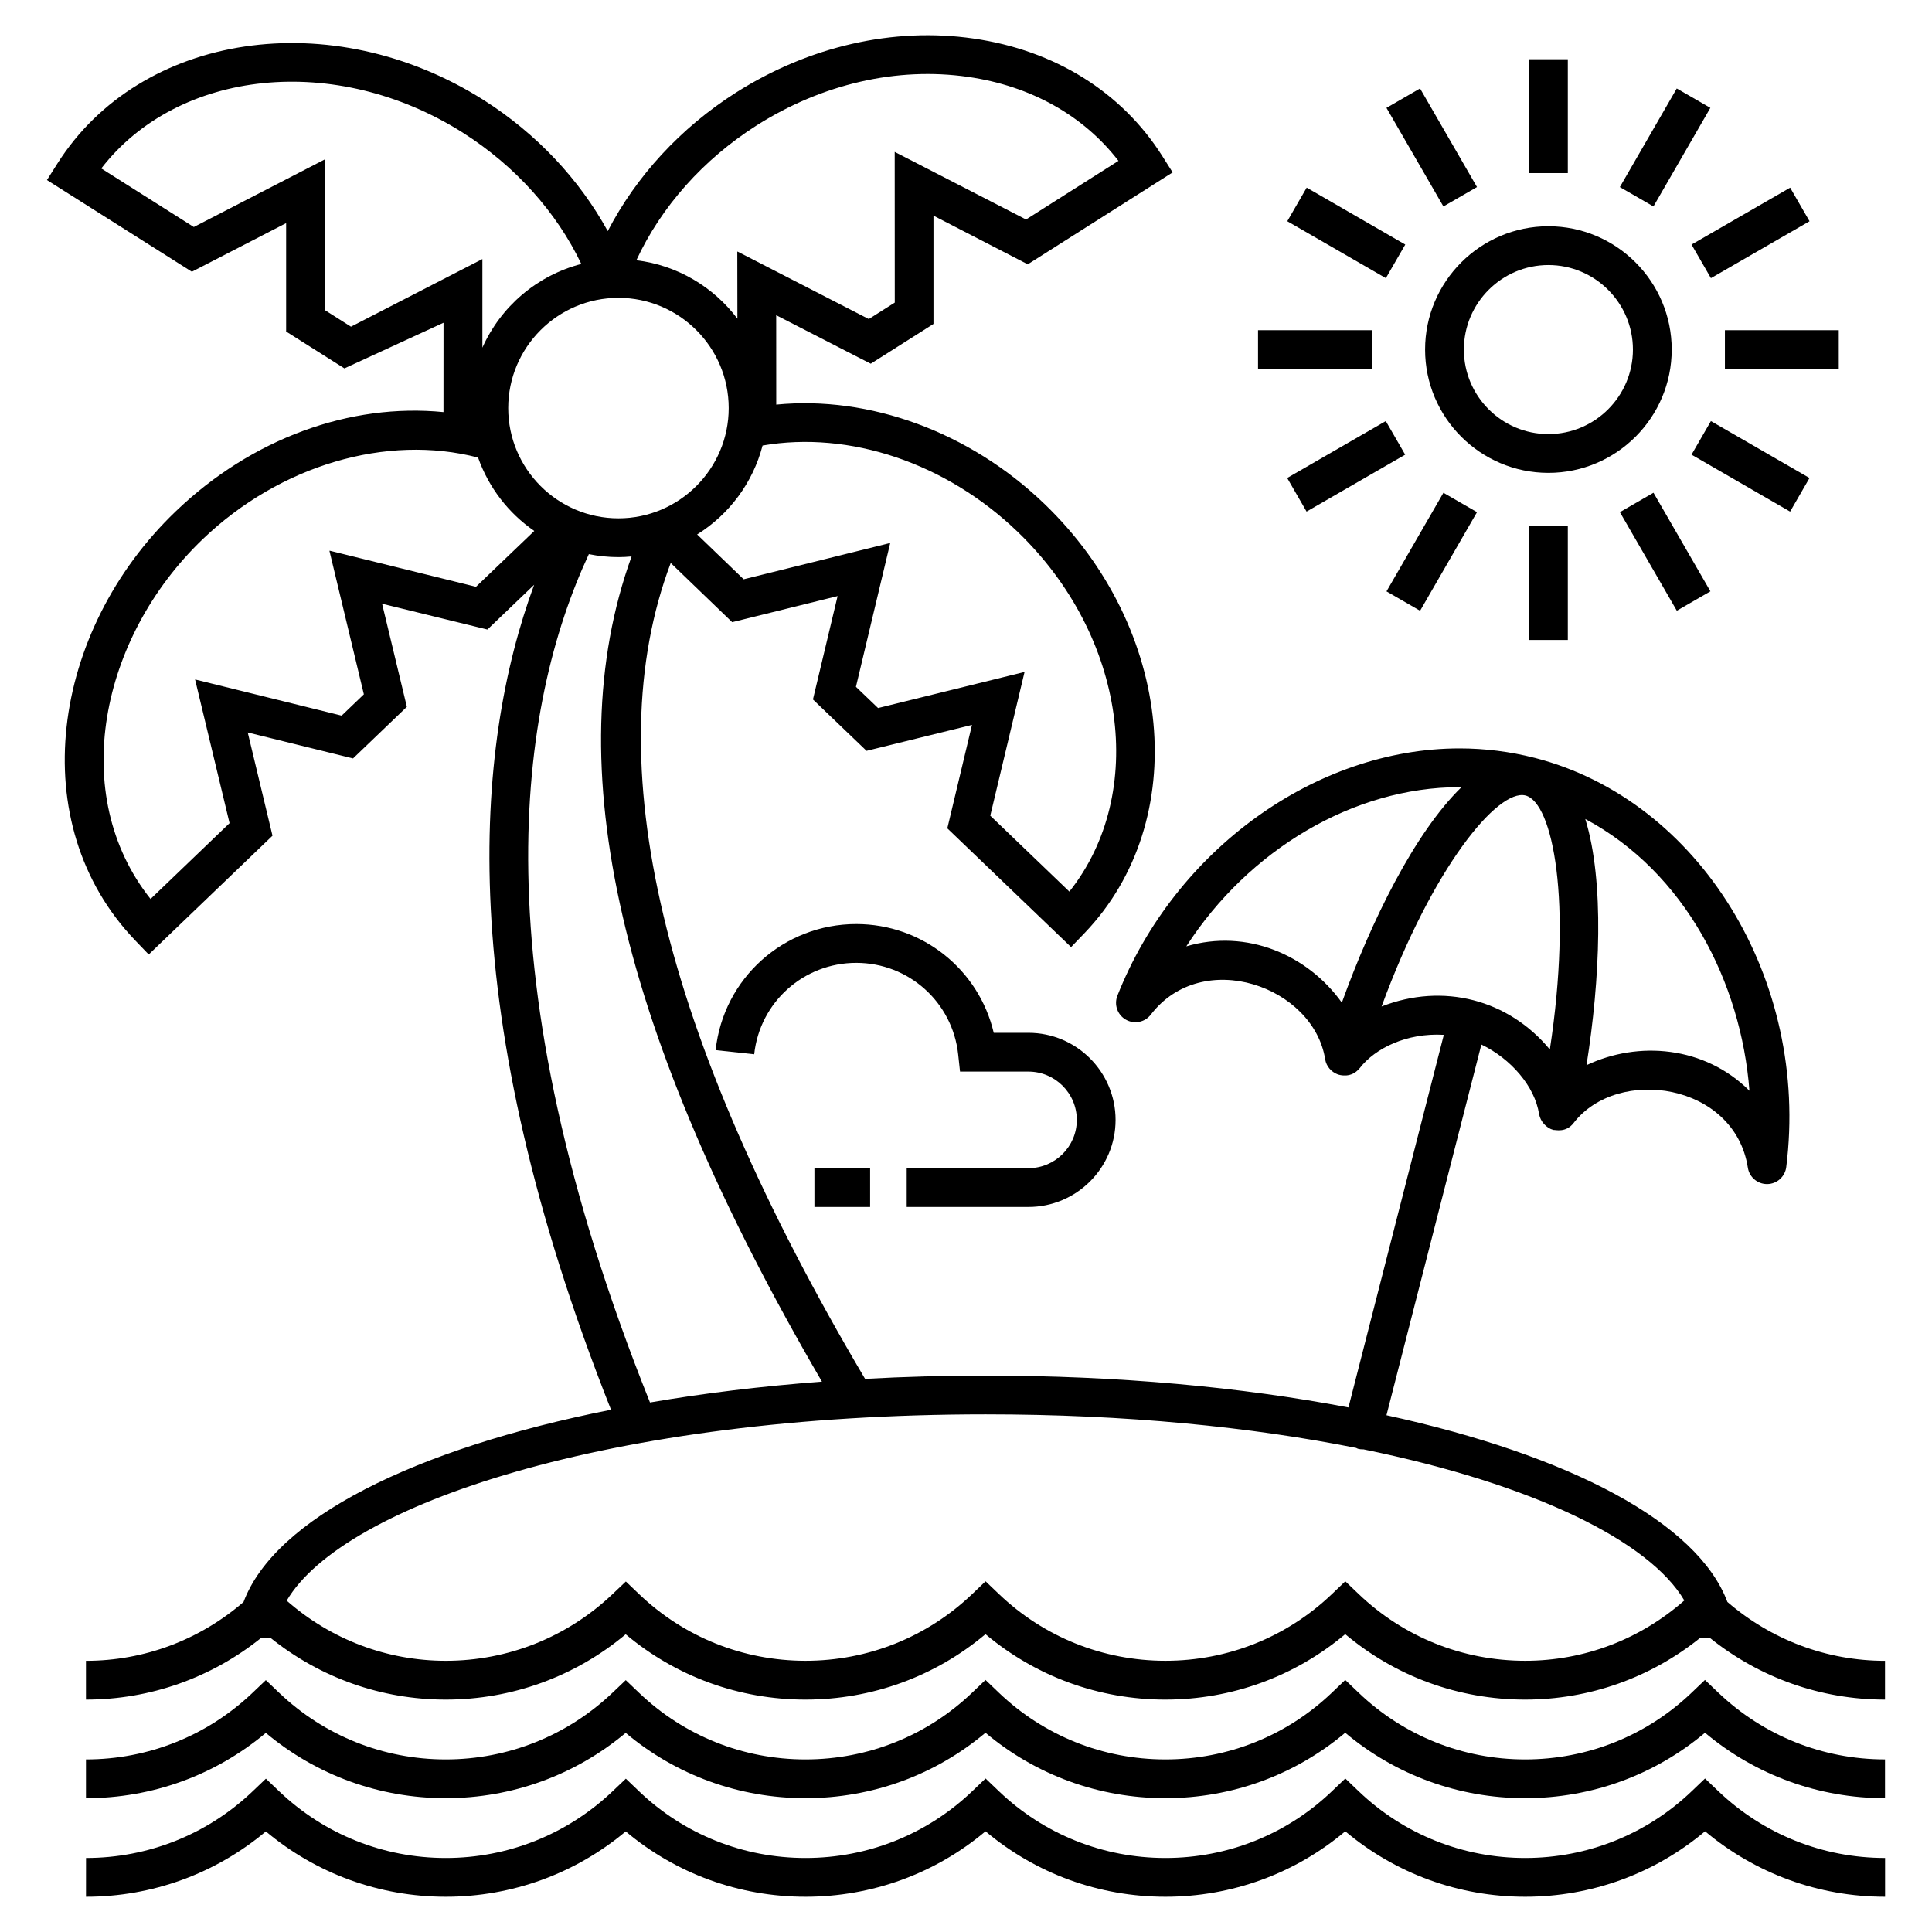 <?xml version="1.0" encoding="UTF-8"?>
<!-- Uploaded to: ICON Repo, www.iconrepo.com, Generator: ICON Repo Mixer Tools -->
<svg fill="#000000" width="800px" height="800px" version="1.1" viewBox="144 144 512 512" xmlns="http://www.w3.org/2000/svg">
 <g>
  <path d="m166.79 646.66c17.562 0 34.312-6.113 47.668-17.309 13.352 11.191 30.102 17.309 47.672 17.309 17.551 0 34.312-6.113 47.695-17.309 13.32 11.191 30.059 17.309 47.641 17.309 17.602 0 34.367-6.125 47.707-17.34 13.344 11.215 30.094 17.34 47.672 17.34 17.582 0 34.332-6.125 47.668-17.34 13.34 11.215 30.09 17.34 47.672 17.34 17.582 0 34.336-6.129 47.676-17.344 13.371 11.215 30.133 17.344 47.703 17.344v-10.277c-16.508 0-32.195-6.281-44.168-17.68l-3.547-3.379-3.547 3.387c-11.93 11.398-27.598 17.676-44.117 17.676-16.52 0-32.188-6.277-44.117-17.676l-3.551-3.391-3.551 3.391c-11.93 11.398-27.598 17.676-44.117 17.676s-32.188-6.277-44.117-17.676l-3.551-3.391-3.551 3.391c-11.93 11.398-27.613 17.676-44.156 17.676-16.523 0-32.176-6.262-44.082-17.637l-3.539-3.379-3.551 3.371c-11.992 11.379-27.676 17.645-44.168 17.645-16.508 0-32.18-6.266-44.125-17.641l-3.543-3.375-3.543 3.375c-11.949 11.375-27.621 17.641-44.125 17.641z"/>
  <path d="m262.12 620.54c17.555 0 34.312-6.113 47.695-17.309 13.316 11.195 30.059 17.309 47.641 17.309 17.605 0 34.371-6.125 47.707-17.34 13.34 11.215 30.09 17.34 47.668 17.34 17.582 0 34.336-6.125 47.668-17.34 13.336 11.215 30.09 17.34 47.668 17.34 17.582 0 34.336-6.129 47.676-17.344 13.371 11.215 30.133 17.344 47.703 17.344v-10.277c-16.512 0-32.195-6.281-44.164-17.68l-3.551-3.379-3.547 3.387c-11.93 11.398-27.598 17.676-44.117 17.676-16.523 0-32.191-6.277-44.117-17.676l-3.551-3.391-3.551 3.391c-11.93 11.398-27.594 17.676-44.117 17.676-16.523 0-32.191-6.277-44.117-17.676l-3.551-3.391-3.551 3.391c-11.93 11.398-27.609 17.676-44.156 17.676-16.523 0-32.176-6.262-44.082-17.637l-3.539-3.379-3.547 3.371c-11.988 11.379-27.672 17.645-44.168 17.645-16.508 0-32.18-6.266-44.125-17.641l-3.543-3.375-3.543 3.375c-11.949 11.375-27.621 17.641-44.125 17.641v10.277c17.566 0 34.316-6.113 47.668-17.309 13.348 11.191 30.098 17.305 47.668 17.305z"/>
  <path d="m219.83 203.13v28.73l15.445 9.77c0.516-0.238 30.117-13.871 26.262-12.094l-0.012 23.676c-24.707-2.449-50.82 6.961-70.961 26.305-33.07 31.695-40.48 82.688-10.711 113.73l3.559 3.707 32.801-31.48c-0.125-0.527-6.977-29.098-6.559-27.359l27.906 6.879 14.262-13.676c-0.125-0.527-6.981-29.062-6.566-27.324 4.363 1.07 28.719 7.035 27.914 6.84l12.383-11.859c-15.855 43.062-21.59 112.85 20.375 218.62-52.355 10.391-89.117 28.879-97.387 50.949-11.621 10.039-26.301 15.594-41.758 15.594v10.277c17.047 0 33.301-5.801 46.453-16.375h2.434c13.148 10.574 29.398 16.375 46.453 16.375 17.551 0 34.312-6.113 47.695-17.309 13.316 11.195 30.059 17.309 47.641 17.309 17.602 0 34.367-6.125 47.707-17.34 13.34 11.215 30.09 17.34 47.668 17.34 17.582 0 34.332-6.125 47.668-17.34 13.34 11.215 30.09 17.34 47.668 17.34 17.043 0 33.281-5.805 46.414-16.375h2.523c13.164 10.574 29.41 16.375 46.441 16.375v-10.277c-15.445 0-30.125-5.559-41.766-15.602-7.898-21.066-41.75-38.871-90.352-49.48l25.152-98.242c7.832 3.762 14.176 11.109 15.289 18.43 0.004 0.039 0.027 0.07 0.035 0.109 0.32 1.82 1.887 3.609 3.762 4.094 0.516-0.047 3.312 0.816 5.356-1.84 11.688-15.18 42.684-10.59 46.176 11.836 0.391 2.508 2.551 4.348 5.078 4.348h0.074c2.559-0.039 4.703-1.953 5.023-4.496 6.246-49.59-22.992-97.215-66.574-108.43-0.043-0.012-0.086-0.016-0.129-0.027-0.004 0-0.012-0.004-0.016-0.008-0.02-0.004-0.039-0.004-0.059-0.012-6.449-1.641-13.109-2.481-19.797-2.481-38.145 0-75.43 26.945-90.676 65.531-0.941 2.383 0.016 5.098 2.246 6.359 2.231 1.266 5.047 0.691 6.609-1.344 13.73-17.883 43.156-7.5 46.211 11.859 0.293 1.863 1.668 3.371 3.332 3.981 0.535 0.195 3.574 1.074 5.727-1.559 0.027-0.031 0.062-0.051 0.086-0.082 4.051-5.258 12.445-9.414 22.293-8.84l-25.27 98.746c-28.34-5.391-61.059-8.441-96.191-8.441-10.891 0-21.543 0.301-31.914 0.867-53.973-91.199-71.25-163.86-51.504-216.22l16.289 15.688c0.523-0.129 29.77-7.363 27.938-6.914l-6.535 27.395 14.207 13.617c4.84-1.188 29.496-7.25 27.938-6.867-0.125 0.527-6.656 27.934-6.531 27.406l32.797 31.473 3.559-3.707c28.512-29.73 23.727-80.77-10.652-113.78-19.84-19.086-46.332-28.691-71.043-26.277v-0.672l-0.012-23.023c30.715 15.785 19.531 10.016 25.062 12.855l16.617-10.539v-28.703l24.988 12.902 38.395-24.359-2.746-4.34c-10.754-16.984-28.523-28.047-50.035-31.137-21.211-3.066-43.578 2.039-62.961 14.336-14.699 9.359-26.418 22.156-33.965 36.699-7.527-13.727-18.867-25.836-32.883-34.738-40.266-25.496-90.961-17.934-112.98 16.859l-2.75 4.344 38.406 24.301c0.531-0.273 26.566-13.699 24.98-12.879zm387.79 229.93c-11.891-11.867-29.488-13.289-43.184-6.773 3.574-22.484 4.816-48.637-0.324-65.246 26.398 14.074 41.309 43.277 43.508 72.02zm-149.24-38.266c16.488-25.508 44.238-42.191 72.445-42.191 0.152 0 0.305 0.027 0.457 0.027-12.457 12.129-23.973 35.699-31.676 57.078-9.074-12.68-25.207-19.641-41.227-14.914zm51.754 15.938c13.551-36.957 30.809-57.734 38.129-55.922 7.301 1.871 12.445 28.316 6.461 67.312-10.938-13.227-28.266-17.781-44.59-11.391zm-239.99-111.23c-0.52-0.129-41.367-10.199-38.793-9.566l0.016 0.066-0.059-0.016c0.125 0.516 9.73 40.559 9.121 38.02l-5.887 5.644-38.785-9.57 0.004 0.012-0.062-0.016c0.125 0.516 9.746 40.609 9.137 38.07l-20.938 20.094c-21.926-27.555-13.387-69.262 13.789-95.316 20.473-19.66 48.828-27.973 73.008-21.66 2.812 7.949 8.066 14.746 14.898 19.441zm37.754-76.57c16.109 0 29.215 13.105 29.215 29.215s-13.105 29.215-29.215 29.215-29.215-13.105-29.215-29.215 13.105-29.215 29.215-29.215zm195.5 304.78c0.168 0.062 0.297 0.184 0.473 0.227 0.426 0.109 0.855 0.16 1.277 0.16 0.043 0 0.078-0.02 0.121-0.02 45.426 9.285 75.879 24.41 85.094 40.059-11.668 10.289-26.52 15.988-42.172 15.988-16.52 0-32.188-6.277-44.117-17.676l-3.551-3.391-3.551 3.391c-11.93 11.398-27.598 17.676-44.117 17.676s-32.188-6.277-44.117-17.676l-3.551-3.391-3.551 3.391c-11.93 11.398-27.613 17.676-44.156 17.676-16.523 0-32.18-6.266-44.082-17.637l-3.539-3.379-3.551 3.371c-11.988 11.379-27.676 17.648-44.168 17.648-15.637 0-30.48-5.68-42.16-15.941 14.871-25.355 85.527-49.371 185.21-49.371 37.262-0.004 70.445 3.367 98.211 8.895zm-141.57-17.559c-16.051 1.207-31.32 3.074-45.574 5.519-45.828-114.39-34.758-184.96-16.203-224.82 2.539 0.516 5.168 0.789 7.856 0.789 1.172 0 2.324-0.074 3.469-0.176-19.848 54.855-3.246 126.62 50.453 218.69zm51.824-225.25c28.824 27.672 34.434 69.316 13.742 95.379l-20.961-20.117 9.086-38.094-38.82 9.566-5.867-5.621 9.078-38.082h-0.004l0.008-0.039c-0.52 0.129-41.41 10.258-38.832 9.621l-12.336-11.883c8.461-5.285 14.766-13.664 17.344-23.559 23.008-3.977 48.602 4.59 67.562 22.828zm-69.102-107.69c17.312-10.98 37.199-15.555 55.988-12.84 16.621 2.387 30.59 10.227 39.867 22.254l-24.492 15.539-33.926-17.461-0.863-0.445-0.016-0.008 0.016 39.938-6.883 4.363c-0.516-0.266-37.086-19.07-34.809-17.898v0.047l-0.039-0.02 0.027 17.766c-6.316-8.371-15.855-14.164-26.777-15.477 6.586-14.195 17.719-26.727 31.906-35.758zm-77.863 1.965c13.836 8.793 24.789 20.996 31.367 34.773-11.734 3.031-21.363 11.301-26.215 22.184v-23.438l-0.004 0.004v-0.047l-34.82 17.922-6.867-4.356 0.02-39.973-0.047 0.023v-0.047c-0.516 0.266-37.027 19.113-34.754 17.938l-24.527-15.52c20.348-26.316 62.105-30.82 95.848-9.465z"/>
  <path d="m416.54 453.58h-32.254v10.277h32.254c12.734 0 23.098-10.344 23.098-23.055 0-12.734-10.359-23.098-23.098-23.098h-9.188c-3.926-16.719-18.852-28.82-36.438-28.82-19.184 0-35.203 14.363-37.262 33.406l10.219 1.105c1.492-13.816 13.121-24.23 27.047-24.23 13.898 0 25.508 10.418 27.004 24.23l0.496 4.586h18.129c7.066 0 12.82 5.75 12.82 12.82-0.008 7.043-5.758 12.777-12.828 12.777z"/>
  <path d="m359.83 453.58h14.758v10.277h-14.758z"/>
  <path d="m587.02 236.64c0-18.016-14.66-32.68-32.68-32.68-18.016 0-32.676 14.66-32.676 32.68 0 18.016 14.656 32.676 32.676 32.676s32.68-14.656 32.68-32.676zm-32.68 22.398c-12.352 0-22.398-10.051-22.398-22.398 0-12.352 10.051-22.402 22.398-22.402 12.352 0 22.402 10.051 22.402 22.402 0 12.352-10.047 22.398-22.402 22.398z"/>
  <path d="m549.21 159.7h10.277v30.172h-10.277z"/>
  <path d="m520.33 167.44 15.09 26.129-8.902 5.141-15.09-26.129z"/>
  <path d="m511.27 217.71-26.125-15.086 5.141-8.902 26.125 15.086z"/>
  <path d="m477.39 231.51h30.168v10.277h-30.168z"/>
  <path d="m511.25 255.59 5.137 8.902-26.129 15.082-5.137-8.902z"/>
  <path d="m526.52 274.59 8.902 5.137-15.082 26.129-8.902-5.137z"/>
  <path d="m549.21 283.43h10.277v30.168h-10.277z"/>
  <path d="m582.19 274.58 15.086 26.125-8.902 5.141-15.086-26.125z"/>
  <path d="m597.41 255.59 26.129 15.086-5.141 8.902-26.129-15.086z"/>
  <path d="m601.12 231.51h30.172v10.277h-30.172z"/>
  <path d="m618.41 193.73 5.137 8.902-26.133 15.082-5.137-8.902z"/>
  <path d="m582.18 198.71-8.902-5.137 15.082-26.129 8.902 5.137z"/>
 </g>
</svg>